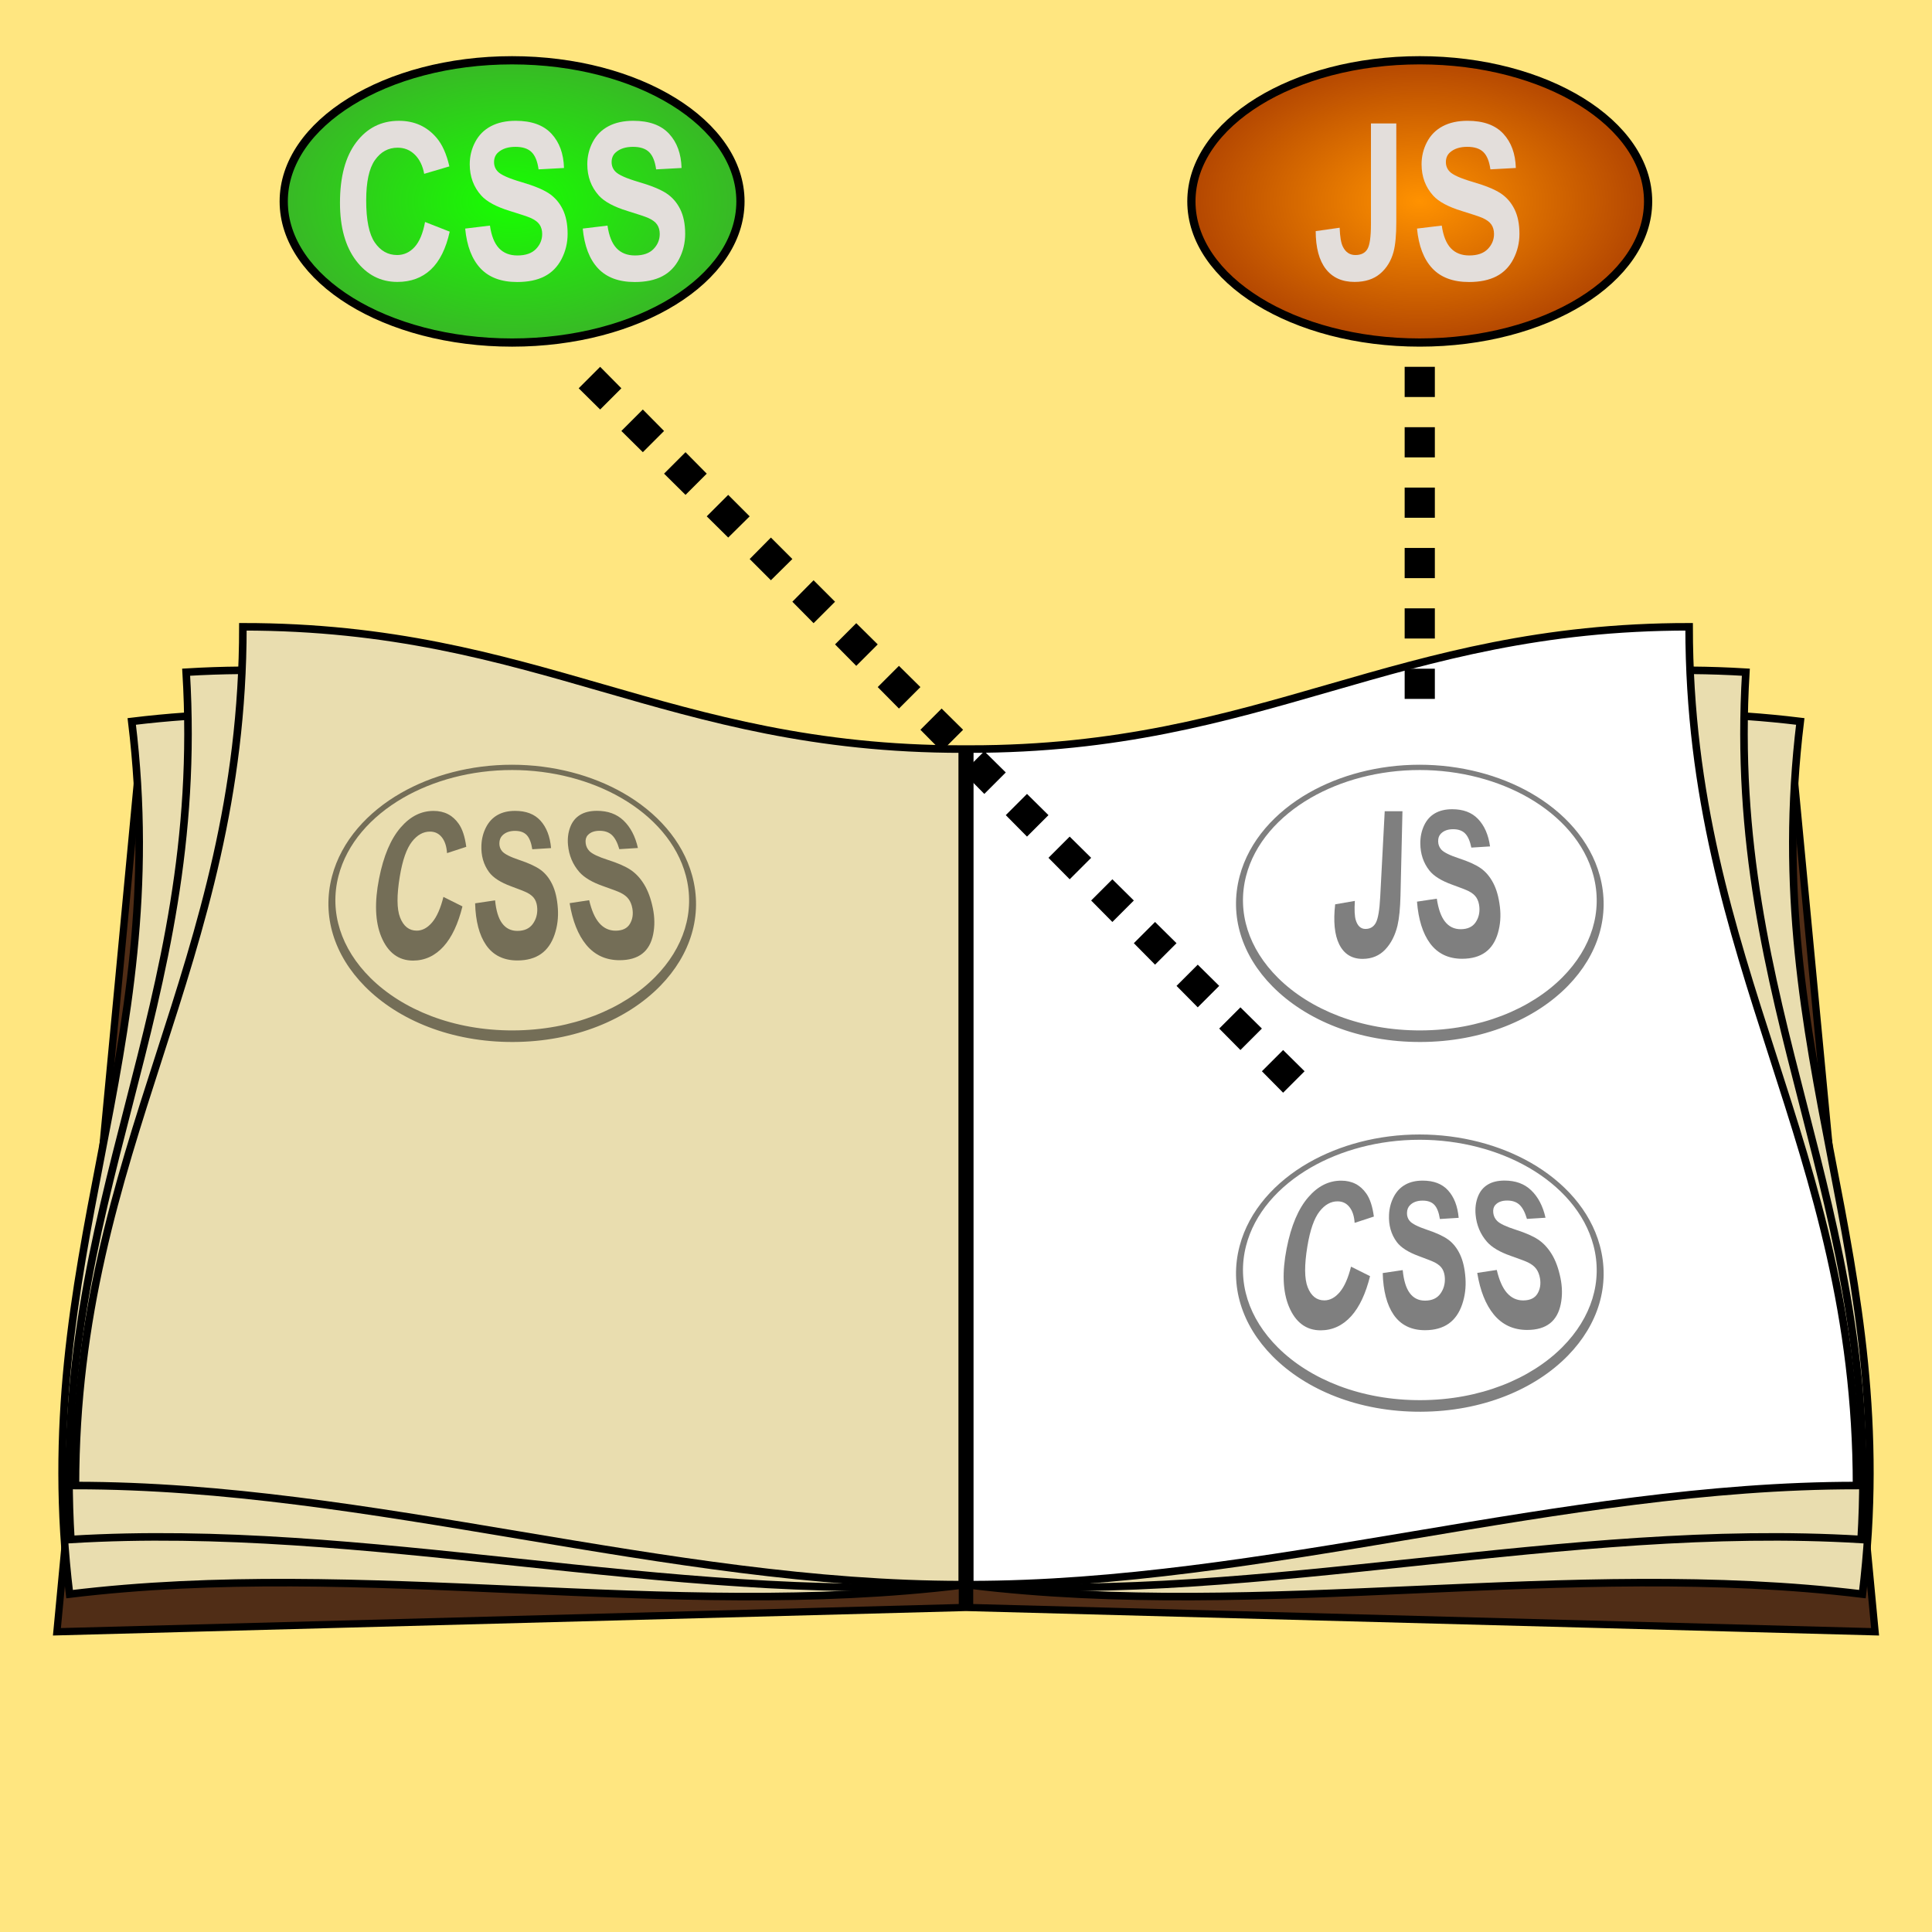 <?xml version="1.0" encoding="UTF-8" standalone="no"?>
<svg xmlns:dc="http://purl.org/dc/elements/1.1/" xmlns:cc="http://creativecommons.org/ns#" xmlns:rdf="http://www.w3.org/1999/02/22-rdf-syntax-ns#" xmlns:svg="http://www.w3.org/2000/svg" xmlns="http://www.w3.org/2000/svg" xmlns:xlink="http://www.w3.org/1999/xlink" version="1.2" width="256" height="256" id="svg19641">
  <rect width="100%" height="100%" fill="#333333" stroke="none"/>
  <defs id="defs19643">
    <linearGradient id="linearGradient20368">
      <stop id="stop20370" style="stop-color:#17ff00;stop-opacity:1" offset="0"></stop>
      <stop id="stop20372" style="stop-color:#4b913b;stop-opacity:1" offset="1"></stop>
    </linearGradient>
    <linearGradient id="linearGradient20368-1">
      <stop id="stop20370-5" style="stop-color:#ff9200;stop-opacity:1" offset="0"></stop>
      <stop id="stop20372-1" style="stop-color:#8b1e01;stop-opacity:1" offset="1"></stop>
    </linearGradient>
    <linearGradient id="linearGradient20368-5">
      <stop id="stop20370-1" style="stop-color:#17ff00;stop-opacity:1" offset="0"></stop>
      <stop id="stop20372-7" style="stop-color:#4b913b;stop-opacity:1" offset="1"></stop>
    </linearGradient>
    <linearGradient id="linearGradient20368-1-9">
      <stop id="stop20370-5-2" style="stop-color:#ff9200;stop-opacity:1" offset="0"></stop>
      <stop id="stop20372-1-8" style="stop-color:#8b1e01;stop-opacity:1" offset="1"></stop>
    </linearGradient>
    <linearGradient x1="67.885" y1="842.571" x2="67.885" y2="874.275" id="linearGradient21233-0" xlink:href="#linearGradient21227-8" gradientUnits="userSpaceOnUse"></linearGradient>
    <linearGradient id="linearGradient21227-8">
      <stop id="stop21229-6" style="stop-color:#000000;stop-opacity:1" offset="0"></stop>
      <stop id="stop21231-5" style="stop-color:#000000;stop-opacity:0" offset="1"></stop>
    </linearGradient>
    <radialGradient cx="35.355" cy="28.211" r="28.286" fx="35.355" fy="28.211" id="radialGradient21711" xlink:href="#linearGradient20368" gradientUnits="userSpaceOnUse" gradientTransform="matrix(1.508,0,0,0.942,-17.967,1.628)"></radialGradient>
    <radialGradient cx="35.355" cy="28.211" r="28.286" fx="35.355" fy="28.211" id="radialGradient21730" xlink:href="#linearGradient20368-1" gradientUnits="userSpaceOnUse" gradientTransform="matrix(1.508,0,0,0.942,-17.967,1.628)"></radialGradient>
  </defs>
  <g transform="translate(0,-796.362)" id="layer1">
    <path d="m -53.538,-76.34 413.152,0 0,408.102 -413.152,0 z" transform="translate(0,796.362)" id="rect25192" style="color:#000000;fill:#ffe680;fill-opacity:1;fill-rule:nonzero;stroke:none;stroke-width:1;marker:none;visibility:visible;display:inline;overflow:visible;enable-background:accumulate"></path>
    <path d="m 127.521,899.504 -109.265,0 L 7.542,1012.583 127.521,1009.369 z" id="rect20329-4" style="color:#000000;fill:#502d16;fill-opacity:1;fill-rule:nonzero;stroke:#000000;stroke-width:0.959;stroke-linecap:butt;stroke-linejoin:miter;stroke-miterlimit:4;stroke-opacity:1;stroke-dashoffset:0;marker:none;visibility:visible;display:inline;overflow:visible;enable-background:accumulate"></path>
    <path d="m 128.479,899.504 109.265,0 10.714,113.079 -119.979,-3.214 z" id="rect20329" style="color:#000000;fill:#502d16;fill-opacity:1;fill-rule:nonzero;stroke:#000000;stroke-width:0.959;stroke-linecap:butt;stroke-linejoin:miter;stroke-miterlimit:4;stroke-opacity:1;stroke-dashoffset:0;marker:none;visibility:visible;display:inline;overflow:visible;enable-background:accumulate"></path>
    <path d="m 141.966,896.498 c 38.878,4.744 57.699,-9.285 96.578,-4.541 -5.45,44.669 13.689,70.967 8.239,115.636 -38.878,-4.744 -79.347,3.548 -118.225,-1.195 5.45,-44.669 7.959,-65.231 13.409,-109.899 z" id="rect20181-3" style="color:#000000;fill:#e9ddaf;fill-opacity:1;fill-rule:nonzero;stroke:#000000;stroke-width:1;stroke-miterlimit:4;stroke-opacity:1;stroke-dasharray:none;marker:none;visibility:visible;display:inline;overflow:visible;enable-background:accumulate"></path>
    <path d="m 135.212,895.852 c 39.095,2.364 57.026,-12.785 96.121,-10.421 -2.716,44.918 17.99,70 15.274,114.918 -39.095,-2.364 -78.983,8.38 -118.078,6.015 2.716,-44.918 3.967,-65.595 6.683,-110.512 z" id="rect20181-3-2" style="color:#000000;fill:#e9ddaf;fill-opacity:1;fill-rule:nonzero;stroke:#000000;stroke-width:1;stroke-miterlimit:4;stroke-opacity:1;stroke-dasharray:none;marker:none;visibility:visible;display:inline;overflow:visible;enable-background:accumulate"></path>
    <path d="m 128.5,895.619 c 39.167,0 56.15,-16.204 95.317,-16.204 0,45 22.183,68.787 22.183,113.787 -39.167,0 -78.333,13.132 -117.5,13.132 0,-45 0,-65.714 0,-110.714 z" id="rect20181" style="color:#000000;fill:#ffffff;fill-opacity:1;fill-rule:nonzero;stroke:#000000;stroke-width:1;stroke-miterlimit:4;stroke-opacity:1;stroke-dasharray:none;marker:none;visibility:visible;display:inline;overflow:visible;enable-background:accumulate"></path>
    <g transform="matrix(-1,0,0,1,218.119,0)" id="g20287-7">
      <path d="m 104.085,896.498 c 38.878,4.744 57.699,-9.285 96.578,-4.541 -5.45,44.669 13.689,70.967 8.239,115.636 -38.878,-4.744 -79.347,3.548 -118.226,-1.195 5.45,-44.669 7.959,-65.231 13.409,-109.899 z" id="rect20181-3-7" style="color:#000000;fill:#e9ddaf;fill-opacity:1;fill-rule:nonzero;stroke:#000000;stroke-width:1;stroke-miterlimit:4;stroke-opacity:1;stroke-dasharray:none;marker:none;visibility:visible;display:inline;overflow:visible;enable-background:accumulate"></path>
      <path d="m 97.332,895.852 c 39.095,2.364 57.026,-12.785 96.121,-10.421 -2.716,44.918 17.99,70 15.274,114.918 -39.095,-2.364 -78.983,8.38 -118.078,6.015 2.716,-44.918 3.967,-65.595 6.683,-110.512 z" id="rect20181-3-2-0" style="color:#000000;fill:#e9ddaf;fill-opacity:1;fill-rule:nonzero;stroke:#000000;stroke-width:1;stroke-miterlimit:4;stroke-opacity:1;stroke-dasharray:none;marker:none;visibility:visible;display:inline;overflow:visible;enable-background:accumulate"></path>
      <path d="m 90.619,895.619 c 39.167,0 56.15,-16.204 95.317,-16.204 0,45 22.183,68.787 22.183,113.787 -39.167,0 -78.333,13.132 -117.5,13.132 0,-45 0,-65.714 0,-110.714 z" id="rect20181-2" style="color:#000000;fill:#e9ddaf;fill-opacity:1;fill-rule:nonzero;stroke:#000000;stroke-width:1;stroke-miterlimit:4;stroke-opacity:1;stroke-dasharray:none;marker:none;visibility:visible;display:inline;overflow:visible;enable-background:accumulate"></path>
    </g>
    <g transform="translate(0,41.921)" id="g21461" style="opacity:0.5">
      <path d="m 67.837,855.772 c -5.457,0 -10.593,1.386 -14.71,3.744 -4.386,2.512 -7.882,6.315 -9.129,11.019 -1.395,5.262 0.289,10.516 4.376,14.634 4.438,4.472 11.449,7.369 19.619,7.341 8.157,-0.029 15.144,-2.967 19.513,-7.45 4.017,-4.122 5.64,-9.359 4.212,-14.592 -1.277,-4.68 -4.779,-8.463 -9.159,-10.962 -4.117,-2.35 -9.272,-3.734 -14.723,-3.734 0,0 0,0 0,0 m 0.003,0.701 c 5.384,-3.6e-4 10.46,1.383 14.452,3.684 4.237,2.444 7.458,6.024 8.588,10.312 1.251,4.747 -0.246,9.576 -4.105,13.464 -4.18,4.211 -10.917,7.016 -18.787,7.043 -7.883,0.026 -14.64,-2.741 -18.885,-6.941 -3.924,-3.884 -5.477,-8.728 -4.257,-13.501 1.101,-4.309 4.315,-7.909 8.558,-10.365 3.99,-2.309 9.047,-3.696 14.437,-3.696 0,0 0,0 0,0" id="path20358-9-8-6" style="font-size:medium;font-style:normal;font-variant:normal;font-weight:normal;font-stretch:normal;text-indent:0;text-align:start;text-decoration:none;line-height:normal;letter-spacing:normal;word-spacing:normal;text-transform:none;direction:ltr;block-progression:tb;writing-mode:lr-tb;text-anchor:start;baseline-shift:baseline;color:#000000;fill:#000000;fill-opacity:1;stroke:none;stroke-width:1;marker:none;visibility:visible;display:inline;overflow:visible;enable-background:accumulate;font-family:Sans;-inkscape-font-specification:Sans"></path>
      <g transform="matrix(0.583,0,0,0.721,-82.443,846.725)" id="flowRoot20376-9" style="font-size:40px;font-style:normal;font-weight:bold;line-height:125%;letter-spacing:0px;word-spacing:0px;fill:#000000;fill-opacity:1;stroke:none;font-family:Sans;-inkscape-font-specification:Sans Bold">
        <path d="m 242.194,36.84 c 0,0 4.325,1.744 4.325,1.744 -0.983,3.199 -2.413,5.681 -4.288,7.356 -1.923,1.718 -4.243,2.596 -6.924,2.602 -3.318,0.007 -5.743,-1.479 -7.226,-4.362 -1.422,-2.765 -1.564,-6.368 -0.524,-10.666 1.026,-4.241 2.676,-7.34 4.938,-9.451 2.181,-2.035 4.643,-3.026 7.446,-3.028 2.447,-0.001 4.343,0.773 5.717,2.356 0.837,0.957 1.414,2.361 1.728,4.243 0,0 -4.374,1.157 -4.374,1.157 -0.099,-1.251 -0.498,-2.22 -1.191,-2.92 -0.685,-0.692 -1.58,-1.034 -2.691,-1.033 -1.534,0.001 -2.891,0.612 -4.089,1.852 -1.224,1.267 -2.147,3.378 -2.769,6.424 -0.696,3.406 -0.686,5.949 0.072,7.512 0.777,1.602 2.045,2.416 3.791,2.413 1.287,-0.002 2.468,-0.524 3.53,-1.553 1.045,-1.013 1.889,-2.575 2.528,-4.646 0,0 0,0 0,0" id="path20729" style="text-align:center;text-anchor:middle;fill:#000000;fill-opacity:1;-inkscape-font-specification:Sans Bold"></path>
        <path d="m 249.397,38.017 c 0,0 4.542,-0.545 4.542,-0.545 0.225,1.879 0.754,3.294 1.592,4.213 0.85,0.932 2.014,1.402 3.484,1.399 1.557,-0.003 2.716,-0.424 3.47,-1.257 0.745,-0.822 1.088,-1.77 1.036,-2.837 -0.032,-0.676 -0.219,-1.246 -0.558,-1.711 -0.337,-0.462 -0.904,-0.861 -1.7,-1.199 -0.542,-0.224 -1.769,-0.619 -3.668,-1.183 -2.419,-0.716 -4.089,-1.586 -5.018,-2.604 -1.281,-1.404 -1.855,-3.074 -1.749,-4.986 0.067,-1.198 0.427,-2.298 1.073,-3.302 0.635,-0.987 1.507,-1.728 2.617,-2.231 1.1,-0.499 2.414,-0.747 3.949,-0.747 2.505,-0.001 4.42,0.586 5.766,1.782 1.375,1.221 2.189,2.893 2.426,5.056 0,0 -4.268,0.217 -4.268,0.217 -0.234,-1.224 -0.656,-2.089 -1.266,-2.609 -0.604,-0.516 -1.491,-0.771 -2.663,-0.77 -1.21,8.19e-4 -2.16,0.276 -2.855,0.829 -0.451,0.358 -0.684,0.84 -0.697,1.449 -0.012,0.562 0.19,1.046 0.609,1.452 0.537,0.52 1.86,1.066 3.982,1.638 2.141,0.578 3.747,1.183 4.809,1.814 1.073,0.638 1.948,1.522 2.626,2.662 0.691,1.161 1.115,2.627 1.266,4.417 0.141,1.667 -0.103,3.269 -0.744,4.799 -0.656,1.566 -1.678,2.754 -3.066,3.545 -1.405,0.8 -3.195,1.206 -5.36,1.21 -3.151,0.006 -5.545,-0.952 -7.147,-2.834 -1.559,-1.832 -2.379,-4.417 -2.488,-7.666 0,0 0,0 0,0" id="path20731" style="text-align:center;text-anchor:middle;fill:#000000;fill-opacity:1;-inkscape-font-specification:Sans Bold"></path>
        <path d="m 270.88,37.987 c 0,0 4.44,-0.544 4.44,-0.544 0.54,1.876 1.306,3.289 2.296,4.206 1.004,0.931 2.245,1.399 3.711,1.397 1.553,-0.003 2.639,-0.424 3.251,-1.255 0.605,-0.821 0.788,-1.767 0.558,-2.833 -0.146,-0.675 -0.428,-1.244 -0.844,-1.709 -0.414,-0.462 -1.047,-0.86 -1.898,-1.197 -0.579,-0.223 -1.869,-0.618 -3.859,-1.181 -2.535,-0.715 -4.347,-1.584 -5.445,-2.601 -1.514,-1.402 -2.368,-3.07 -2.583,-4.979 -0.135,-1.197 0.04,-2.295 0.516,-3.298 0.468,-0.986 1.214,-1.726 2.237,-2.228 1.014,-0.498 2.284,-0.746 3.815,-0.746 2.5,-0.001 4.51,0.586 6.053,1.78 1.577,1.22 2.67,2.89 3.27,5.05 0,0 -4.223,0.216 -4.223,0.216 -0.439,-1.223 -1.005,-2.086 -1.701,-2.606 -0.69,-0.515 -1.617,-0.77 -2.787,-0.769 -1.208,8.17e-4 -2.11,0.276 -2.71,0.828 -0.39,0.357 -0.541,0.839 -0.452,1.448 0.083,0.561 0.366,1.045 0.852,1.45 0.623,0.519 2.035,1.064 4.249,1.636 2.234,0.577 3.937,1.181 5.103,1.812 1.178,0.637 2.2,1.52 3.067,2.658 0.884,1.16 1.553,2.623 2.004,4.411 0.42,1.665 0.446,3.264 0.063,4.791 -0.392,1.563 -1.212,2.75 -2.464,3.54 -1.267,0.799 -2.986,1.204 -5.144,1.208 -3.143,0.006 -5.692,-0.95 -7.606,-2.83 -1.863,-1.829 -3.116,-4.41 -3.77,-7.654 0,0 0,0 0,0" id="path20733" style="text-align:center;text-anchor:middle;fill:#000000;fill-opacity:1;-inkscape-font-specification:Sans Bold"></path>
      </g>
    </g>
    <g transform="translate(-0.764,0)" id="g20499">
      <path d="m 63.141,28.211 c 0,9.484 -12.44,17.173 -27.786,17.173 -15.346,0 -27.786,-7.688 -27.786,-17.173 0,-9.484 12.44,-17.173 27.786,-17.173 15.346,0 27.786,7.688 27.786,17.173 z" transform="matrix(1.089,0,0,1.089,150.387,792.328)" id="path20358-9" style="color:#000000;fill:url(#radialGradient21730);fill-opacity:1;fill-rule:nonzero;stroke:#000000;stroke-width:1;stroke-linecap:butt;stroke-linejoin:miter;stroke-miterlimit:4;stroke-opacity:1;stroke-dashoffset:0;marker:none;visibility:visible;display:inline;overflow:visible;enable-background:accumulate"></path>
      <g transform="matrix(0.583,0,0,0.721,106.213,792.076)" id="flowRoot20376-7" style="font-size:40px;font-style:normal;font-weight:bold;line-height:125%;letter-spacing:0px;word-spacing:0px;fill:#e3dedb;fill-opacity:1;stroke:none;font-family:Sans;-inkscape-font-specification:Sans Bold">
        <path d="m 130.719,28.634 5.762,0 0,18.125 c -2e-5,2.37 -0.208,4.193 -0.625,5.469 -0.56,1.667 -1.576,3.005 -3.047,4.014 -1.471,1.009 -3.411,1.514 -5.82,1.514 -2.826,0 -5,-0.791 -6.523,-2.373 -1.523,-1.582 -2.292,-3.903 -2.305,-6.963 l 5.449,-0.625 c 0.065,1.641 0.306,2.799 0.723,3.477 0.625,1.029 1.576,1.543 2.852,1.543 1.289,5e-6 2.201,-0.368 2.734,-1.104 0.534,-0.736 0.801,-2.262 0.801,-4.58 z" id="path25712" style="text-align:center;text-anchor:middle;fill:#e3dedb;-inkscape-font-specification:Sans Bold"></path>
        <path d="m 141.188,47.95 5.625,-0.547 c 0.339,1.888 1.025,3.275 2.061,4.16 1.035,0.885 2.432,1.328 4.189,1.328 1.862,4e-6 3.265,-0.394 4.209,-1.182 0.944,-0.788 1.416,-1.709 1.416,-2.764 -2e-5,-0.677 -0.199,-1.253 -0.596,-1.729 -0.397,-0.475 -1.091,-0.889 -2.08,-1.24 -0.677,-0.234 -2.22,-0.651 -4.629,-1.25 -3.099,-0.768 -5.273,-1.712 -6.523,-2.832 -1.758,-1.576 -2.637,-3.496 -2.637,-5.762 -1e-5,-1.458 0.413,-2.822 1.24,-4.092 0.827,-1.27 2.018,-2.236 3.574,-2.9 1.556,-0.664 3.434,-0.996 5.635,-0.996 3.594,2.9e-5 6.299,0.788 8.115,2.363 1.816,1.576 2.77,3.678 2.861,6.309 l -5.781,0.254 c -0.247,-1.471 -0.778,-2.529 -1.592,-3.174 -0.814,-0.645 -2.035,-0.967 -3.662,-0.967 -1.68,2.4e-5 -2.995,0.345 -3.945,1.035 -0.612,0.443 -0.918,1.035 -0.918,1.777 -1e-5,0.677 0.286,1.257 0.859,1.738 0.729,0.612 2.5,1.25 5.312,1.914 2.812,0.664 4.893,1.351 6.24,2.061 1.348,0.71 2.402,1.68 3.164,2.91 0.762,1.23 1.143,2.751 1.143,4.561 -2e-5,1.641 -0.456,3.177 -1.367,4.609 -0.911,1.432 -2.201,2.497 -3.867,3.193 -1.667,0.697 -3.744,1.045 -6.23,1.045 -3.62,-10e-7 -6.4,-0.837 -8.34,-2.51 -1.94,-1.673 -3.099,-4.111 -3.477,-7.314 z" id="path25714" style="text-align:center;text-anchor:middle;fill:#e3dedb;-inkscape-font-specification:Sans Bold"></path>
      </g>
    </g>
    <g transform="translate(259.701,39.945)" id="g21294" style="opacity:0.5">
      <path d="m -71.602,857.748 c -5.457,0 -10.593,1.386 -14.71,3.744 -4.386,2.512 -7.882,6.315 -9.129,11.019 -1.395,5.262 0.289,10.516 4.376,14.634 4.438,4.472 11.449,7.369 19.619,7.341 8.157,-0.029 15.144,-2.967 19.513,-7.45 4.017,-4.122 5.64,-9.359 4.212,-14.592 -1.277,-4.68 -4.779,-8.463 -9.159,-10.962 -4.117,-2.35 -9.272,-3.734 -14.723,-3.734 0,0 0,0 0,0 m 0.003,0.701 c 5.384,-3.6e-4 10.46,1.383 14.452,3.684 4.237,2.444 7.458,6.024 8.588,10.312 1.251,4.747 -0.246,9.576 -4.105,13.464 -4.18,4.211 -10.917,7.016 -18.787,7.043 -7.883,0.026 -14.64,-2.741 -18.885,-6.941 -3.924,-3.884 -5.477,-8.728 -4.257,-13.501 1.101,-4.309 4.315,-7.909 8.558,-10.365 3.99,-2.309 9.047,-3.696 14.437,-3.696 0,0 0,0 0,0" id="path20358-9-8" style="font-size:medium;font-style:normal;font-variant:normal;font-weight:normal;font-stretch:normal;text-indent:0;text-align:start;text-decoration:none;line-height:normal;letter-spacing:normal;word-spacing:normal;text-transform:none;direction:ltr;block-progression:tb;writing-mode:lr-tb;text-anchor:start;baseline-shift:baseline;color:#000000;fill:#000000;fill-opacity:1;stroke:none;stroke-width:1;marker:none;visibility:visible;display:inline;overflow:visible;enable-background:accumulate;font-family:Sans;-inkscape-font-specification:Sans"></path>
      <g transform="matrix(0.583,0,0,0.721,93.586,844.099)" id="flowRoot20376-7-5" style="font-size:40px;font-style:normal;font-weight:bold;line-height:125%;letter-spacing:0px;word-spacing:0px;fill:#000000;fill-opacity:1;stroke:none;font-family:Sans;-inkscape-font-specification:Sans Bold">
        <path d="m -291.262,27.478 c 0,0 4.032,-0.002 4.032,-0.002 0,0 -0.444,15.454 -0.444,15.454 -0.067,2.344 -0.293,4.208 -0.679,5.545 -0.531,1.789 -1.45,3.261 -2.763,4.394 -1.336,1.152 -3.061,1.738 -5.16,1.742 -2.462,0.005 -4.248,-0.903 -5.336,-2.687 -1.06,-1.739 -1.351,-4.213 -0.911,-7.34 0,0 4.474,-0.627 4.474,-0.627 -0.127,1.641 -0.059,2.826 0.21,3.527 0.407,1.081 1.147,1.627 2.214,1.625 1.078,-0.002 1.87,-0.395 2.369,-1.173 0.494,-0.769 0.816,-2.334 0.966,-4.64 0,0 1.029,-15.82 1.029,-15.82" id="path21290" style="text-align:center;text-anchor:middle;fill:#000000;-inkscape-font-specification:Sans Bold"></path>
        <path d="m -283.923,44.092 c 0,0 4.502,-0.545 4.502,-0.545 0.343,1.878 0.961,3.292 1.856,4.211 0.908,0.932 2.1,1.401 3.569,1.399 1.555,-0.003 2.686,-0.424 3.387,-1.256 0.692,-0.822 0.975,-1.769 0.856,-2.836 -0.075,-0.676 -0.297,-1.245 -0.666,-1.711 -0.366,-0.462 -0.957,-0.861 -1.774,-1.198 -0.556,-0.224 -1.806,-0.619 -3.739,-1.183 -2.462,-0.716 -4.185,-1.586 -5.177,-2.604 -1.368,-1.404 -2.047,-3.073 -2.062,-4.984 -0.009,-1.198 0.281,-2.297 0.863,-3.301 0.572,-0.987 1.396,-1.727 2.474,-2.23 1.068,-0.498 2.365,-0.746 3.897,-0.747 2.503,-0.001 4.452,0.586 5.872,1.781 1.45,1.221 2.369,2.892 2.742,5.054 0,0 -4.25,0.217 -4.25,0.217 -0.311,-1.224 -0.787,-2.088 -1.429,-2.608 -0.636,-0.515 -1.538,-0.771 -2.709,-0.77 -1.209,8.19e-4 -2.14,0.276 -2.8,0.829 -0.428,0.358 -0.63,0.84 -0.604,1.449 0.024,0.561 0.256,1.046 0.7,1.452 0.569,0.52 1.926,1.065 4.081,1.638 2.176,0.578 3.817,1.182 4.918,1.814 1.112,0.638 2.042,1.521 2.791,2.661 0.763,1.161 1.279,2.626 1.543,4.416 0.246,1.667 0.104,3.268 -0.44,4.797 -0.556,1.565 -1.502,2.753 -2.839,3.544 -1.353,0.8 -3.116,1.205 -5.277,1.21 -3.147,0.006 -5.599,-0.951 -7.317,-2.833 -1.673,-1.831 -2.655,-4.415 -2.97,-7.663 0,0 0,0 0,0" id="path21292" style="text-align:center;text-anchor:middle;fill:#000000;-inkscape-font-specification:Sans Bold"></path>
      </g>
    </g>
    <g id="g21877">
      <g transform="translate(32.51,-1.515)" id="g20440">
        <path d="m 63.141,28.211 c 0,9.484 -12.44,17.173 -27.786,17.173 -15.346,0 -27.786,-7.688 -27.786,-17.173 0,-9.484 12.44,-17.173 27.786,-17.173 15.346,0 27.786,7.688 27.786,17.173 z" transform="matrix(1.089,0,0,1.089,-3.157,793.844)" id="path20358" style="color:#000000;fill:url(#radialGradient21711);fill-opacity:1;fill-rule:nonzero;stroke:#000000;stroke-width:1;stroke-linecap:butt;stroke-linejoin:miter;stroke-miterlimit:4;stroke-opacity:1;stroke-dashoffset:0;marker:none;visibility:visible;display:inline;overflow:visible;enable-background:accumulate"></path>
        <g transform="matrix(0.583,0,0,0.721,-47.33,793.592)" id="flowRoot20376" style="font-size:40px;font-style:normal;font-weight:bold;line-height:125%;letter-spacing:0px;word-spacing:0px;fill:#e3dedb;fill-opacity:1;stroke:none;font-family:Sans;-inkscape-font-specification:Sans Bold">
          <path d="m 122.027,46.739 5.605,1.777 c -0.859,3.125 -2.288,5.446 -4.287,6.963 -1.999,1.517 -4.535,2.275 -7.607,2.275 -3.802,0 -6.927,-1.299 -9.375,-3.896 -2.448,-2.598 -3.672,-6.149 -3.672,-10.654 -1e-5,-4.766 1.23,-8.467 3.691,-11.104 2.461,-2.637 5.697,-3.955 9.707,-3.955 3.503,2.9e-5 6.348,1.035 8.535,3.105 1.302,1.224 2.279,2.982 2.93,5.273 l -5.723,1.367 c -0.339,-1.484 -1.045,-2.656 -2.119,-3.516 -1.074,-0.859 -2.38,-1.289 -3.916,-1.289 -2.122,2.4e-5 -3.844,0.762 -5.166,2.285 -1.322,1.523 -1.982,3.991 -1.982,7.402 -10e-6,3.62 0.651,6.198 1.953,7.734 1.302,1.536 2.995,2.305 5.078,2.305 1.536,5e-6 2.858,-0.488 3.965,-1.465 1.107,-0.977 1.901,-2.513 2.383,-4.609 z" id="path25703" style="text-align:center;text-anchor:middle;fill:#e3dedb;-inkscape-font-specification:Sans Bold"></path>
          <path d="m 131.148,47.95 5.625,-0.547 c 0.339,1.888 1.025,3.275 2.061,4.16 1.035,0.885 2.432,1.328 4.189,1.328 1.862,4e-6 3.265,-0.394 4.209,-1.182 0.944,-0.788 1.416,-1.709 1.416,-2.764 -2e-5,-0.677 -0.199,-1.253 -0.596,-1.729 -0.397,-0.475 -1.091,-0.889 -2.08,-1.24 -0.677,-0.234 -2.22,-0.651 -4.629,-1.25 -3.099,-0.768 -5.273,-1.712 -6.523,-2.832 -1.758,-1.576 -2.637,-3.496 -2.637,-5.762 0,-1.458 0.413,-2.822 1.24,-4.092 0.827,-1.27 2.018,-2.236 3.574,-2.9 1.556,-0.664 3.434,-0.996 5.635,-0.996 3.594,2.9e-5 6.299,0.788 8.115,2.363 1.816,1.576 2.77,3.678 2.861,6.309 l -5.781,0.254 c -0.247,-1.471 -0.778,-2.529 -1.592,-3.174 -0.814,-0.645 -2.035,-0.967 -3.662,-0.967 -1.68,2.4e-5 -2.995,0.345 -3.945,1.035 -0.612,0.443 -0.918,1.035 -0.918,1.777 -1e-5,0.677 0.286,1.257 0.859,1.738 0.729,0.612 2.5,1.25 5.312,1.914 2.812,0.664 4.893,1.351 6.24,2.061 1.348,0.71 2.402,1.68 3.164,2.91 0.762,1.23 1.143,2.751 1.143,4.561 -3e-5,1.641 -0.456,3.177 -1.367,4.609 -0.911,1.432 -2.201,2.497 -3.867,3.193 -1.667,0.697 -3.744,1.045 -6.23,1.045 -3.62,-10e-7 -6.4,-0.837 -8.34,-2.51 -1.94,-1.673 -3.099,-4.111 -3.477,-7.314 z" id="path25705" style="text-align:center;text-anchor:middle;fill:#e3dedb;-inkscape-font-specification:Sans Bold"></path>
          <path d="m 157.867,47.95 5.625,-0.547 c 0.339,1.888 1.025,3.275 2.061,4.16 1.035,0.885 2.432,1.328 4.189,1.328 1.862,4e-6 3.265,-0.394 4.209,-1.182 0.944,-0.788 1.416,-1.709 1.416,-2.764 -2e-5,-0.677 -0.199,-1.253 -0.596,-1.729 -0.397,-0.475 -1.091,-0.889 -2.08,-1.24 -0.677,-0.234 -2.22,-0.651 -4.629,-1.25 -3.099,-0.768 -5.273,-1.712 -6.523,-2.832 -1.758,-1.576 -2.637,-3.496 -2.637,-5.762 0,-1.458 0.413,-2.822 1.24,-4.092 0.827,-1.27 2.018,-2.236 3.574,-2.9 1.556,-0.664 3.434,-0.996 5.635,-0.996 3.594,2.9e-5 6.299,0.788 8.115,2.363 1.816,1.576 2.77,3.678 2.861,6.309 l -5.781,0.254 c -0.247,-1.471 -0.778,-2.529 -1.592,-3.174 -0.814,-0.645 -2.035,-0.967 -3.662,-0.967 -1.68,2.4e-5 -2.995,0.345 -3.945,1.035 -0.612,0.443 -0.918,1.035 -0.918,1.777 -1e-5,0.677 0.286,1.257 0.859,1.738 0.729,0.612 2.5,1.25 5.312,1.914 2.812,0.664 4.893,1.351 6.24,2.061 1.348,0.71 2.402,1.68 3.164,2.91 0.762,1.23 1.143,2.751 1.143,4.561 -3e-5,1.641 -0.456,3.177 -1.367,4.609 -0.911,1.432 -2.201,2.497 -3.867,3.193 -1.667,0.697 -3.744,1.045 -6.23,1.045 -3.62,-10e-7 -6.4,-0.837 -8.34,-2.51 -1.94,-1.673 -3.099,-4.111 -3.477,-7.314 z" id="path25707" style="text-align:center;text-anchor:middle;fill:#e3dedb;-inkscape-font-specification:Sans Bold"></path>
        </g>
      </g>
      <g transform="translate(120.262,90.914)" id="g21461-7" style="opacity:0.5">
        <path d="m 67.837,855.772 c -5.457,0 -10.593,1.386 -14.71,3.744 -4.386,2.512 -7.882,6.315 -9.129,11.019 -1.395,5.262 0.289,10.516 4.376,14.634 4.438,4.472 11.449,7.369 19.619,7.341 8.157,-0.029 15.144,-2.967 19.513,-7.45 4.017,-4.122 5.64,-9.359 4.212,-14.592 -1.277,-4.68 -4.779,-8.463 -9.159,-10.962 -4.117,-2.35 -9.272,-3.734 -14.723,-3.734 0,0 0,0 0,0 m 0.003,0.701 c 5.384,-3.6e-4 10.46,1.383 14.452,3.684 4.237,2.444 7.458,6.024 8.588,10.312 1.251,4.747 -0.246,9.576 -4.105,13.464 -4.18,4.211 -10.917,7.016 -18.787,7.043 -7.883,0.026 -14.64,-2.741 -18.885,-6.941 -3.924,-3.884 -5.477,-8.728 -4.257,-13.501 1.101,-4.309 4.315,-7.909 8.558,-10.365 3.99,-2.309 9.047,-3.696 14.437,-3.696 0,0 0,0 0,0" id="path20358-9-8-6-6" style="font-size:medium;font-style:normal;font-variant:normal;font-weight:normal;font-stretch:normal;text-indent:0;text-align:start;text-decoration:none;line-height:normal;letter-spacing:normal;word-spacing:normal;text-transform:none;direction:ltr;block-progression:tb;writing-mode:lr-tb;text-anchor:start;baseline-shift:baseline;color:#000000;fill:#000000;fill-opacity:1;stroke:none;stroke-width:1;marker:none;visibility:visible;display:inline;overflow:visible;enable-background:accumulate;font-family:Sans;-inkscape-font-specification:Sans"></path>
        <g transform="matrix(0.583,0,0,0.721,-82.443,846.725)" id="flowRoot20376-9-3" style="font-size:40px;font-style:normal;font-weight:bold;line-height:125%;letter-spacing:0px;word-spacing:0px;fill:#000000;fill-opacity:1;stroke:none;font-family:Sans;-inkscape-font-specification:Sans Bold">
          <path d="m 242.194,36.84 c 0,0 4.325,1.744 4.325,1.744 -0.983,3.199 -2.413,5.681 -4.288,7.356 -1.923,1.718 -4.243,2.596 -6.924,2.602 -3.318,0.007 -5.743,-1.479 -7.226,-4.362 -1.422,-2.765 -1.564,-6.368 -0.524,-10.666 1.026,-4.241 2.676,-7.34 4.938,-9.451 2.181,-2.035 4.643,-3.026 7.446,-3.028 2.447,-0.001 4.343,0.773 5.717,2.356 0.837,0.957 1.414,2.361 1.728,4.243 0,0 -4.374,1.157 -4.374,1.157 -0.099,-1.251 -0.498,-2.22 -1.191,-2.92 -0.685,-0.692 -1.58,-1.034 -2.691,-1.033 -1.534,0.001 -2.891,0.612 -4.089,1.852 -1.224,1.267 -2.147,3.378 -2.769,6.424 -0.696,3.406 -0.686,5.949 0.072,7.512 0.777,1.602 2.045,2.416 3.791,2.413 1.287,-0.002 2.468,-0.524 3.53,-1.553 1.045,-1.013 1.889,-2.575 2.528,-4.646 0,0 0,0 0,0" id="path20729-4" style="text-align:center;text-anchor:middle;fill:#000000;fill-opacity:1;-inkscape-font-specification:Sans Bold"></path>
          <path d="m 249.397,38.017 c 0,0 4.542,-0.545 4.542,-0.545 0.225,1.879 0.754,3.294 1.592,4.213 0.85,0.932 2.014,1.402 3.484,1.399 1.557,-0.003 2.716,-0.424 3.47,-1.257 0.745,-0.822 1.088,-1.77 1.036,-2.837 -0.032,-0.676 -0.219,-1.246 -0.558,-1.711 -0.337,-0.462 -0.904,-0.861 -1.7,-1.199 -0.542,-0.224 -1.769,-0.619 -3.668,-1.183 -2.419,-0.716 -4.089,-1.586 -5.018,-2.604 -1.281,-1.404 -1.855,-3.074 -1.749,-4.986 0.067,-1.198 0.427,-2.298 1.073,-3.302 0.635,-0.987 1.507,-1.728 2.617,-2.231 1.1,-0.499 2.414,-0.747 3.949,-0.747 2.505,-0.001 4.42,0.586 5.766,1.782 1.375,1.221 2.189,2.893 2.426,5.056 0,0 -4.268,0.217 -4.268,0.217 -0.234,-1.224 -0.656,-2.089 -1.266,-2.609 -0.604,-0.516 -1.491,-0.771 -2.663,-0.77 -1.21,8.19e-4 -2.16,0.276 -2.855,0.829 -0.451,0.358 -0.684,0.84 -0.697,1.449 -0.012,0.562 0.19,1.046 0.609,1.452 0.537,0.52 1.86,1.066 3.982,1.638 2.141,0.578 3.747,1.183 4.809,1.814 1.073,0.638 1.948,1.522 2.626,2.662 0.691,1.161 1.115,2.627 1.266,4.417 0.141,1.667 -0.103,3.269 -0.744,4.799 -0.656,1.566 -1.678,2.754 -3.066,3.545 -1.405,0.8 -3.195,1.206 -5.36,1.21 -3.151,0.006 -5.545,-0.952 -7.147,-2.834 -1.559,-1.832 -2.379,-4.417 -2.488,-7.666 0,0 0,0 0,0" id="path20731-6" style="text-align:center;text-anchor:middle;fill:#000000;fill-opacity:1;-inkscape-font-specification:Sans Bold"></path>
          <path d="m 270.88,37.987 c 0,0 4.44,-0.544 4.44,-0.544 0.54,1.876 1.306,3.289 2.296,4.206 1.004,0.931 2.245,1.399 3.711,1.397 1.553,-0.003 2.639,-0.424 3.251,-1.255 0.605,-0.821 0.788,-1.767 0.558,-2.833 -0.146,-0.675 -0.428,-1.244 -0.844,-1.709 -0.414,-0.462 -1.047,-0.86 -1.898,-1.197 -0.579,-0.223 -1.869,-0.618 -3.859,-1.181 -2.535,-0.715 -4.347,-1.584 -5.445,-2.601 -1.514,-1.402 -2.368,-3.07 -2.583,-4.979 -0.135,-1.197 0.04,-2.295 0.516,-3.298 0.468,-0.986 1.214,-1.726 2.237,-2.228 1.014,-0.498 2.284,-0.746 3.815,-0.746 2.5,-0.001 4.51,0.586 6.053,1.78 1.577,1.22 2.67,2.89 3.27,5.05 0,0 -4.223,0.216 -4.223,0.216 -0.439,-1.223 -1.005,-2.086 -1.701,-2.606 -0.69,-0.515 -1.617,-0.77 -2.787,-0.769 -1.208,8.17e-4 -2.11,0.276 -2.71,0.828 -0.39,0.357 -0.541,0.839 -0.452,1.448 0.083,0.561 0.366,1.045 0.852,1.45 0.623,0.519 2.035,1.064 4.249,1.636 2.234,0.577 3.937,1.181 5.103,1.812 1.178,0.637 2.2,1.52 3.067,2.658 0.884,1.16 1.553,2.623 2.004,4.411 0.42,1.665 0.446,3.264 0.063,4.791 -0.392,1.563 -1.212,2.75 -2.464,3.54 -1.267,0.799 -2.986,1.204 -5.144,1.208 -3.143,0.006 -5.692,-0.95 -7.606,-2.83 -1.863,-1.829 -3.116,-4.41 -3.77,-7.654 0,0 0,0 0,0" id="path20733-3" style="text-align:center;text-anchor:middle;fill:#000000;fill-opacity:1;-inkscape-font-specification:Sans Bold"></path>
        </g>
      </g>
    </g>
    <g id="g21873">
      <path d="m 186.125,848.969 4,0 0,-4 -4,0 z m 0,8 4,0 0,-4 -4,0 z m 0,8 4,0 0,-4 -4,0 z m 0,8 4,0 0,-4 -4,0 z m 0,8 4,0 0,-4 -4,0 z m 0,8 4,0 0,-4 -4,0 z" id="path20528-1-3" style="font-size:medium;font-style:normal;font-variant:normal;font-weight:normal;font-stretch:normal;text-indent:0;text-align:start;text-decoration:none;line-height:normal;letter-spacing:normal;word-spacing:normal;text-transform:none;direction:ltr;block-progression:tb;writing-mode:lr-tb;text-anchor:start;baseline-shift:baseline;color:#000000;fill:#000000;fill-opacity:1;stroke:none;stroke-width:4;marker:none;visibility:visible;display:inline;overflow:visible;enable-background:accumulate;font-family:Sans;-inkscape-font-specification:Sans"></path>
    </g>
    <path d="m 76.679,847.812 2.844,2.812 2.812,-2.812 -2.812,-2.844 z m 5.656,5.656 2.844,2.812 2.812,-2.812 -2.812,-2.844 z m 5.656,5.656 2.844,2.812 2.812,-2.812 -2.812,-2.844 z m 5.656,5.656 2.844,2.812 2.844,-2.812 -2.844,-2.844 z m 5.688,5.656 2.813,2.812 2.844,-2.812 -2.844,-2.844 z m 5.656,5.656 2.812,2.844 2.844,-2.844 -2.844,-2.844 z m 5.656,5.656 2.812,2.844 2.844,-2.844 -2.844,-2.812 z m 5.656,5.656 2.812,2.844 2.844,-2.844 -2.844,-2.812 z m 5.656,5.656 2.812,2.844 2.844,-2.844 -2.844,-2.812 z m 5.656,5.656 2.812,2.844 2.844,-2.844 -2.844,-2.812 z m 5.656,5.656 2.812,2.844 2.844,-2.844 -2.844,-2.812 z m 5.656,5.656 2.812,2.844 2.844,-2.844 -2.844,-2.812 z m 5.656,5.656 2.812,2.844 2.844,-2.844 -2.844,-2.812 z m 5.656,5.656 2.812,2.844 2.844,-2.844 -2.844,-2.812 z m 5.656,5.656 2.812,2.844 2.844,-2.844 -2.844,-2.812 z m 5.656,5.656 2.812,2.844 2.844,-2.844 -2.844,-2.812 z m 5.656,5.656 2.812,2.844 2.844,-2.844 -2.844,-2.812 z" id="path20528-1-3-2" style="font-size:medium;font-style:normal;font-variant:normal;font-weight:normal;font-stretch:normal;text-indent:0;text-align:start;text-decoration:none;line-height:normal;letter-spacing:normal;word-spacing:normal;text-transform:none;direction:ltr;block-progression:tb;writing-mode:lr-tb;text-anchor:start;baseline-shift:baseline;color:#000000;fill:#000000;fill-opacity:1;stroke:none;stroke-width:4;marker:none;visibility:visible;display:inline;overflow:visible;enable-background:accumulate;font-family:Sans;-inkscape-font-specification:Sans"></path>
  </g>
</svg>
